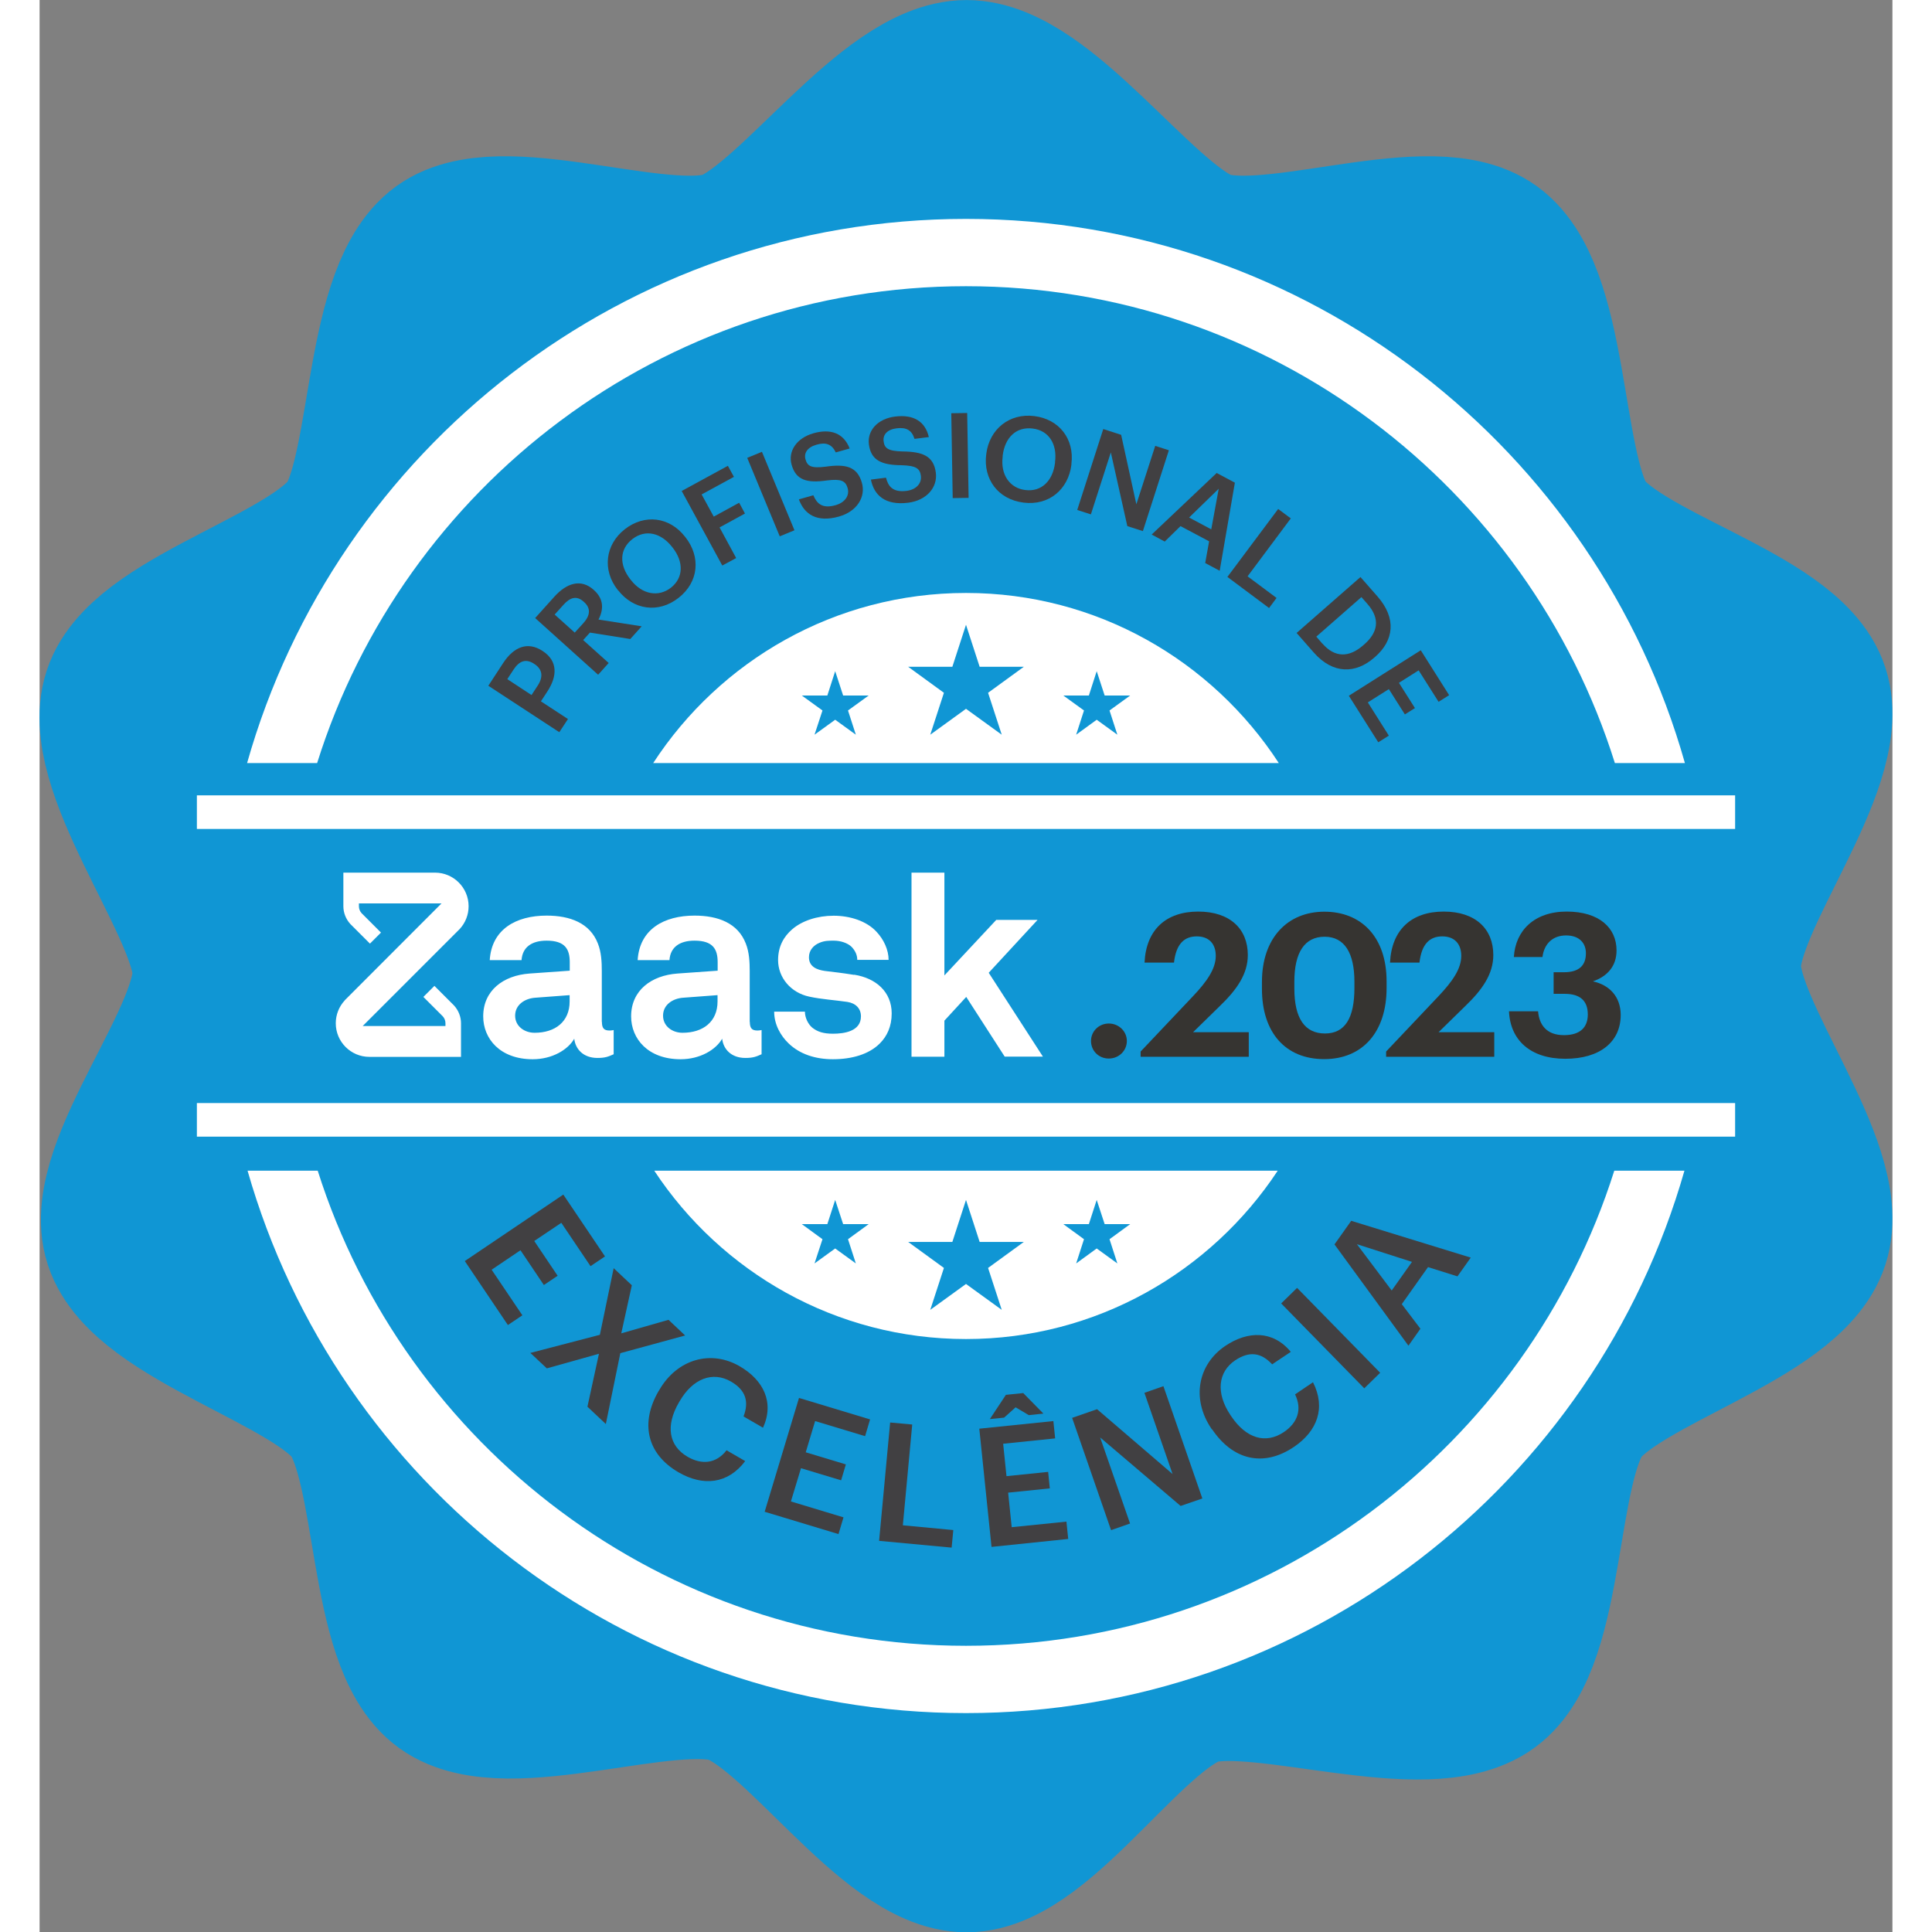 <?xml version="1.0" encoding="UTF-8"?>
<svg id="Layer_2" width="156" height="156" style="max-width: 156px;" data-name="Layer 2" xmlns="http://www.w3.org/2000/svg" viewBox="0 0 156.08 162.75">
  <rect x="0" y="0" width="156.08" height="162.75" fill="#808080" stroke="none"/>
  <defs>
    <style>
      .cls-1 {
        stroke: #1096d4;
        stroke-miterlimit: 10;
        stroke-width: 14.17px;
      }

      .cls-1, .cls-2 {
        fill: #1096d4;
      }

      .cls-3 {
        fill: #363431;
      }

      .cls-3, .cls-4, .cls-2, .cls-5 {
        stroke-width: 0px;
      }

      .cls-4 {
        fill: #414042;
      }

      .cls-5 {
        fill: #fff;
      }
    </style>
  </defs>
  <g id="Layer_1-2" data-name="Layer 1">
    <g>
      <path class="cls-1" d="m78.09,7.09c6.03,0,13.98,11.81,19.53,14.19,5.55,2.38,19.04-3.23,24.14,0,5.1,3.23,4.4,17.75,7.46,22.96,3.05,5.2,17.66,8.45,19.53,14.19,1.86,5.74-7.46,16.92-7.46,22.96,0,6.03,9.32,17.22,7.46,22.96-1.86,5.74-15.98,9.31-19.53,14.19-3.55,4.88-2.58,19.41-7.46,22.96-4.88,3.55-18.25-1.34-24.14,0-5.89,1.34-13.49,14.19-19.53,14.19-6.03,0-13.79-12.32-19.53-14.19-5.74-1.86-19.26,3.55-24.14,0-4.88-3.55-3.91-18.07-7.46-22.96-3.55-4.88-17.66-8.45-19.53-14.19-1.86-5.74,8.05-16.95,7.46-22.96-.59-6.01-9.69-17.35-7.46-22.96,2.23-5.61,16.47-8.98,19.53-14.19,3.05-5.2,2.36-19.73,7.46-22.96,5.1-3.23,18.59,2.38,24.14,0,5.55-2.38,13.49-14.19,19.53-14.19Z"/>
      <rect class="cls-5" x="13.25" y="67" width="129.58" height="2.83"/>
      <rect class="cls-5" x="13.25" y="92.92" width="129.58" height="2.83"/>
      <path class="cls-5" d="m78.04,24.11c25.63,0,47.37,16.92,54.66,40.17h5.9c-7.47-26.42-31.78-45.84-60.56-45.84s-53.09,19.42-60.56,45.84h5.9c7.29-23.25,29.03-40.17,54.66-40.17Zm0,114.53c-25.57,0-47.27-16.85-54.61-40.02h-5.91c7.52,26.34,31.79,45.69,60.52,45.69s53-19.35,60.52-45.69h-5.91c-7.33,23.18-29.04,40.02-54.61,40.02Z"/>
      <path class="cls-5" d="m51.78,98.62c5.63,8.54,15.29,14.18,26.26,14.18s20.63-5.65,26.26-14.18h-52.51Zm52.61-34.34c-5.61-8.62-15.32-14.33-26.35-14.33s-20.74,5.71-26.35,14.33h52.7Z"/>
      <g>
        <polygon class="cls-2" points="78.04 101.08 79.19 104.62 82.91 104.62 79.9 106.81 81.05 110.34 78.04 108.16 75.03 110.34 76.18 106.81 73.17 104.62 76.89 104.62 78.04 101.08"/>
        <polygon class="cls-2" points="67.02 101.08 67.69 103.12 69.84 103.12 68.1 104.39 68.76 106.43 67.02 105.17 65.28 106.43 65.95 104.39 64.21 103.12 66.36 103.12 67.02 101.08"/>
        <polygon class="cls-2" points="89.05 101.08 88.39 103.12 86.24 103.12 87.98 104.39 87.32 106.43 89.05 105.17 90.79 106.43 90.13 104.39 91.87 103.12 89.72 103.12 89.05 101.08"/>
      </g>
      <g>
        <polygon class="cls-2" points="78.04 52.63 79.19 56.17 82.91 56.17 79.9 58.36 81.05 61.89 78.04 59.71 75.03 61.89 76.18 58.36 73.17 56.17 76.89 56.17 78.04 52.63"/>
        <polygon class="cls-2" points="67.02 56.54 67.69 58.59 69.84 58.59 68.1 59.85 68.76 61.89 67.02 60.63 65.28 61.89 65.95 59.85 64.21 58.59 66.36 58.59 67.02 56.54"/>
        <polygon class="cls-2" points="89.05 56.54 88.39 58.59 86.24 58.59 87.98 59.85 87.32 61.89 89.05 60.63 90.79 61.89 90.13 59.85 91.87 58.59 89.72 58.59 89.05 56.54"/>
      </g>
      <g>
        <path class="cls-4" d="m37.8,57.77l1.26-1.93c.88-1.34,2.05-1.83,3.3-1.01l.03.02c1.27.83,1.23,2.11.39,3.39l-.55.84,2.28,1.49-.73,1.11-5.99-3.92Zm4.17-.03c.48-.74.38-1.37-.28-1.8l-.03-.02c-.71-.47-1.26-.23-1.73.48l-.53.81,2.04,1.34.53-.81Z"/>
        <path class="cls-4" d="m41.75,52.06l1.6-1.78c1.05-1.17,2.26-1.56,3.34-.58l.03.03c.83.75.79,1.65.36,2.46l3.64.57-.96,1.07-3.4-.54-.57.63,2.15,1.93-.89.99-5.31-4.78Zm4.06.43c.59-.66.63-1.26.06-1.77l-.03-.03c-.61-.55-1.16-.36-1.73.28l-.72.8,1.69,1.52.72-.79Z"/>
        <path class="cls-4" d="m48.74,49.74l-.05-.06c-1.29-1.65-1.06-3.79.61-5.1,1.68-1.31,3.77-1.03,5.06.62l.05.06c1.29,1.65,1.13,3.76-.58,5.1-1.72,1.35-3.82,1-5.09-.63Zm4.58-3.62l-.05-.06c-.91-1.16-2.22-1.51-3.33-.65s-1.12,2.19-.17,3.4l.05.06c.96,1.23,2.33,1.44,3.36.64,1.06-.83,1.1-2.17.14-3.39Z"/>
        <path class="cls-4" d="m54.09,41.36l3.89-2.12.51.93-2.72,1.48,1.02,1.87,2.14-1.17.49.91-2.14,1.17,1.4,2.58-1.17.63-3.42-6.28Z"/>
        <path class="cls-4" d="m59.61,38.57l1.24-.51,2.74,6.61-1.24.51-2.74-6.61Z"/>
        <path class="cls-4" d="m63.95,42.07l1.23-.35c.28.67.73,1.17,1.89.83.76-.22,1.18-.79,1-1.43-.18-.63-.57-.79-1.73-.65-1.71.25-2.63-.03-2.99-1.32-.32-1.12.4-2.24,1.83-2.65,1.48-.42,2.56,0,3.06,1.28l-1.17.33c-.33-.69-.83-.88-1.62-.65-.78.22-1.08.71-.93,1.24.16.56.47.77,1.71.61,1.68-.24,2.65-.01,3.04,1.36.34,1.19-.41,2.41-1.92,2.84-1.87.53-2.93-.18-3.39-1.45Z"/>
        <path class="cls-4" d="m70.03,40.4l1.27-.16c.18.7.54,1.26,1.74,1.11.78-.1,1.28-.61,1.2-1.26-.08-.65-.44-.86-1.62-.9-1.72-.01-2.59-.43-2.76-1.76-.15-1.16.74-2.16,2.21-2.34,1.53-.19,2.53.39,2.84,1.73l-1.21.15c-.22-.73-.69-.99-1.5-.89-.8.1-1.17.54-1.1,1.09.07.58.35.83,1.6.86,1.69.02,2.62.38,2.8,1.8.15,1.23-.77,2.32-2.33,2.52-1.93.24-2.87-.62-3.14-1.94Z"/>
        <path class="cls-4" d="m76.8,34.81l1.34-.02.12,7.15-1.34.02-.12-7.15Z"/>
        <path class="cls-4" d="m79.75,38.3v-.08c.27-2.07,1.94-3.43,4.04-3.17,2.11.26,3.39,1.94,3.13,4.02v.08c-.26,2.07-1.88,3.46-4.03,3.19-2.17-.27-3.4-2-3.15-4.04Zm5.79.69v-.08c.19-1.46-.49-2.64-1.88-2.81-1.39-.17-2.34.75-2.53,2.28v.08c-.2,1.55.62,2.67,1.91,2.82,1.34.17,2.31-.75,2.5-2.29Z"/>
        <path class="cls-4" d="m89.6,36.14l1.51.49,1.28,5.85,1.59-4.92,1.15.37-2.19,6.81-1.31-.42-1.39-6.21-1.68,5.22-1.15-.37,2.19-6.81Z"/>
        <path class="cls-4" d="m99.15,39.84l1.54.82-1.28,7.42-1.22-.65.33-1.83-2.41-1.28-1.33,1.3-1.1-.59,5.47-5.18Zm-2.31,3.76l1.86.99.63-3.42-2.5,2.43Z"/>
        <path class="cls-4" d="m104.33,42.87l1.07.8-3.64,4.88,2.44,1.82-.63.85-3.51-2.62,4.28-5.73Z"/>
        <path class="cls-4" d="m111.27,48.61l1.43,1.63c1.64,1.87,1.37,3.72-.19,5.09l-.07.06c-1.56,1.37-3.48,1.44-5.13-.45l-1.42-1.62,5.38-4.71Zm-3.2,5.61c1.05,1.2,2.25,1.18,3.44.13l.06-.05c1.16-1.01,1.4-2.15.29-3.42l-.51-.58-3.8,3.33.51.59Z"/>
        <path class="cls-4" d="m116.35,54.78l2.39,3.78-.89.56-1.68-2.65-1.66,1.05,1.35,2.13-.85.53-1.35-2.13-1.77,1.12,1.77,2.8-.89.56-2.48-3.92,6.04-3.82Z"/>
      </g>
      <g>
        <path class="cls-4" d="m44.13,100.65l3.5,5.19-1.22.82-2.46-3.65-2.28,1.53,1.97,2.93-1.16.78-1.97-2.93-2.43,1.64,2.59,3.84-1.22.82-3.63-5.39,8.3-5.6Z"/>
        <path class="cls-4" d="m47.2,112.43l1.16-5.6,1.53,1.44-.89,4.05,3.98-1.14,1.4,1.32-5.46,1.49-1.22,5.97-1.55-1.46.97-4.46-4.39,1.23-1.39-1.3,5.87-1.53Z"/>
        <path class="cls-4" d="m52.15,117.18l.06-.1c1.51-2.6,4.35-3.39,6.76-1.99,1.99,1.15,2.95,3.03,1.97,5.18l-1.64-.95c.48-1.26.18-2.22-1.06-2.94-1.53-.88-3.21-.27-4.33,1.67l-.06.1c-1.13,1.95-.86,3.64.74,4.57,1.2.69,2.4.58,3.28-.55l1.57.91c-1.46,1.94-3.55,2.14-5.61.95-2.71-1.57-3.23-4.18-1.69-6.84Z"/>
        <path class="cls-4" d="m63.97,117.76l5.99,1.81-.42,1.41-4.21-1.27-.79,2.63,3.38,1.02-.4,1.34-3.38-1.02-.85,2.8,4.43,1.34-.42,1.41-6.22-1.88,2.89-9.58Z"/>
        <path class="cls-4" d="m71.66,119.83l1.85.17-.79,8.49,4.25.4-.14,1.48-6.11-.57.93-9.97Z"/>
        <path class="cls-4" d="m79.17,120.35l6.23-.64.15,1.46-4.38.45.28,2.73,3.51-.36.14,1.39-3.51.36.3,2.91,4.61-.47.15,1.46-6.46.67-1.03-9.96Zm2.24-2.85l1.45-.15,1.7,1.73-1.23.13-1.11-.66-.97.87-1.2.12,1.35-2.04Z"/>
        <path class="cls-4" d="m86.98,119.44l2.1-.73,6.36,5.46-2.37-6.84,1.6-.56,3.28,9.46-1.83.63-6.78-5.77,2.52,7.25-1.6.56-3.28-9.46Z"/>
        <path class="cls-4" d="m98.76,120.42l-.06-.09c-1.68-2.5-1.13-5.39,1.18-6.95,1.9-1.28,4.02-1.32,5.52.5l-1.57,1.05c-.92-.99-1.91-1.14-3.11-.34-1.46.98-1.65,2.76-.4,4.62l.06.09c1.26,1.87,2.89,2.37,4.43,1.34,1.15-.77,1.57-1.9.95-3.18l1.51-1.02c1.1,2.16.36,4.12-1.61,5.45-2.6,1.75-5.17,1.07-6.89-1.49Z"/>
        <path class="cls-4" d="m104.59,109.8l1.34-1.31,7,7.15-1.34,1.31-7-7.15Z"/>
        <path class="cls-4" d="m109.08,104.83l1.41-1.99,10.07,3.1-1.12,1.58-2.48-.78-2.21,3.12,1.57,2.07-1.01,1.43-6.22-8.52Zm4.82,3.88l1.71-2.41-4.64-1.49,2.93,3.9Z"/>
      </g>
      <g>
        <path class="cls-5" d="m27.22,86.43l8.17-8.17c.48-.52.75-1.2.75-1.92,0-1.56-1.27-2.83-2.83-2.83h-7.72v2.83c0,.55.21,1.08.58,1.49l1.66,1.66.93-.93-1.63-1.63c-.15-.16-.23-.37-.23-.59v-.24h6.96s-8.13,8.14-8.13,8.14l-.03.04c-.48.52-.75,1.2-.75,1.92,0,1.56,1.27,2.83,2.83,2.83h7.72v-2.83c0-.55-.21-1.08-.58-1.49l-1.66-1.66-.93.93,1.63,1.63c.15.16.23.37.23.59v.23h-6.97Zm20.14-.34v-4.28c0-.78-.04-1.6-.33-2.33-.67-1.73-2.35-2.35-4.32-2.35-2.57,0-4.63,1.15-4.79,3.75h2.68c.07-1.06.82-1.64,2.11-1.64,1.57,0,1.95.73,1.95,1.82v.71l-3.39.24c-2.2.16-3.9,1.42-3.9,3.61,0,1.88,1.42,3.61,4.17,3.61,1.64,0,2.97-.8,3.5-1.73.09.86.75,1.62,1.95,1.62.67,0,.91-.11,1.37-.31v-2.04s-.18.04-.35.04c-.47,0-.64-.2-.64-.73Zm-2.71-1.73c0,1.71-1.22,2.64-2.95,2.64-.86,0-1.64-.55-1.64-1.44,0-.93.82-1.44,1.66-1.51l2.93-.22v.53Zm15.17,1.73v-4.28c0-.78-.04-1.6-.33-2.33-.67-1.73-2.35-2.35-4.32-2.35-2.57,0-4.63,1.15-4.79,3.75h2.68c.07-1.06.82-1.64,2.11-1.64,1.57,0,1.95.73,1.95,1.82v.71l-3.39.24c-2.2.16-3.9,1.42-3.9,3.61,0,1.88,1.42,3.61,4.17,3.61,1.64,0,2.97-.8,3.5-1.73.09.86.75,1.62,1.95,1.62.67,0,.91-.11,1.37-.31v-2.04s-.18.04-.35.04c-.47,0-.64-.2-.64-.73Zm-2.71-1.73c0,1.71-1.22,2.64-2.95,2.64-.86,0-1.64-.55-1.64-1.44,0-.93.82-1.44,1.66-1.51l2.93-.22v.53Zm11.49-2.24c-1.13-.18-1.42-.2-2.46-.33-.62-.09-1.33-.33-1.33-1.15,0-.6.4-1.02.89-1.22.42-.18.8-.18,1.2-.18.58,0,1.18.2,1.51.53.27.29.47.64.47,1.09h2.64c0-.84-.4-1.71-1.02-2.37-.84-.91-2.24-1.35-3.61-1.35s-2.66.42-3.5,1.15c-.69.6-1.18,1.42-1.18,2.59,0,1.46,1.06,2.75,2.64,3.08,1.02.22,2.17.29,3.19.44.71.11,1.15.55,1.15,1.22,0,1.26-1.42,1.46-2.35,1.46-.8,0-1.31-.16-1.75-.51-.35-.29-.62-.84-.62-1.35h-2.59c0,1.09.55,2.04,1.22,2.68.95.91,2.26,1.33,3.73,1.33,1.57,0,3.02-.4,3.95-1.33.6-.6,1-1.42,1-2.53,0-1.82-1.33-2.97-3.15-3.26Zm11.35-.17l4.12-4.46h-3.48l-4.37,4.68v-8.66h-2.77v15.51h2.77v-3.04l1.84-2,3.24,5.03h3.22l-4.57-7.07Z"/>
        <g>
          <path class="cls-3" d="m88.57,87.69c0-.81.66-1.47,1.5-1.47s1.52.66,1.52,1.47-.66,1.48-1.52,1.48-1.5-.66-1.5-1.48Z"/>
          <path class="cls-3" d="m92.75,88.58l4.42-4.67c1.16-1.23,1.91-2.29,1.91-3.39,0-1-.56-1.64-1.6-1.64s-1.74.62-1.92,2.21h-2.48c.13-2.78,1.82-4.3,4.52-4.3s4.18,1.48,4.18,3.66c0,1.6-.93,2.92-2.33,4.27l-2.28,2.23h4.69v2.07h-9.11v-.44Z"/>
          <path class="cls-3" d="m102.97,83.29v-.57c0-3.71,2.16-5.92,5.26-5.92s5.24,2.12,5.24,5.87v.56c0,3.69-2.01,5.99-5.26,5.99s-5.24-2.23-5.24-5.92Zm7.79-.05v-.54c0-2.43-.84-3.79-2.51-3.79s-2.55,1.3-2.55,3.79v.57c0,2.53.89,3.79,2.58,3.79s2.48-1.3,2.48-3.83Z"/>
          <path class="cls-3" d="m113.43,88.58l4.42-4.67c1.16-1.23,1.91-2.29,1.91-3.39,0-1-.56-1.64-1.6-1.64s-1.74.62-1.92,2.21h-2.48c.13-2.78,1.82-4.3,4.52-4.3s4.18,1.48,4.18,3.66c0,1.6-.93,2.92-2.33,4.27l-2.28,2.23h4.69v2.07h-9.11v-.44Z"/>
          <path class="cls-3" d="m123.77,85.19h2.46c.1,1.16.73,2.01,2.18,2.01,1.37,0,2.01-.66,2.01-1.74,0-1.15-.64-1.74-1.94-1.74h-.94v-1.82h.88c1.26,0,1.84-.57,1.84-1.6,0-.86-.56-1.5-1.67-1.5s-1.85.69-1.99,1.82h-2.41c.13-2.21,1.7-3.83,4.45-3.83s4.2,1.38,4.2,3.27c0,1.35-.79,2.19-1.99,2.61,1.4.3,2.34,1.3,2.34,2.83,0,2.26-1.74,3.69-4.67,3.69s-4.64-1.57-4.74-4.01Z"/>
        </g>
      </g>
    </g>
  </g>
</svg>
